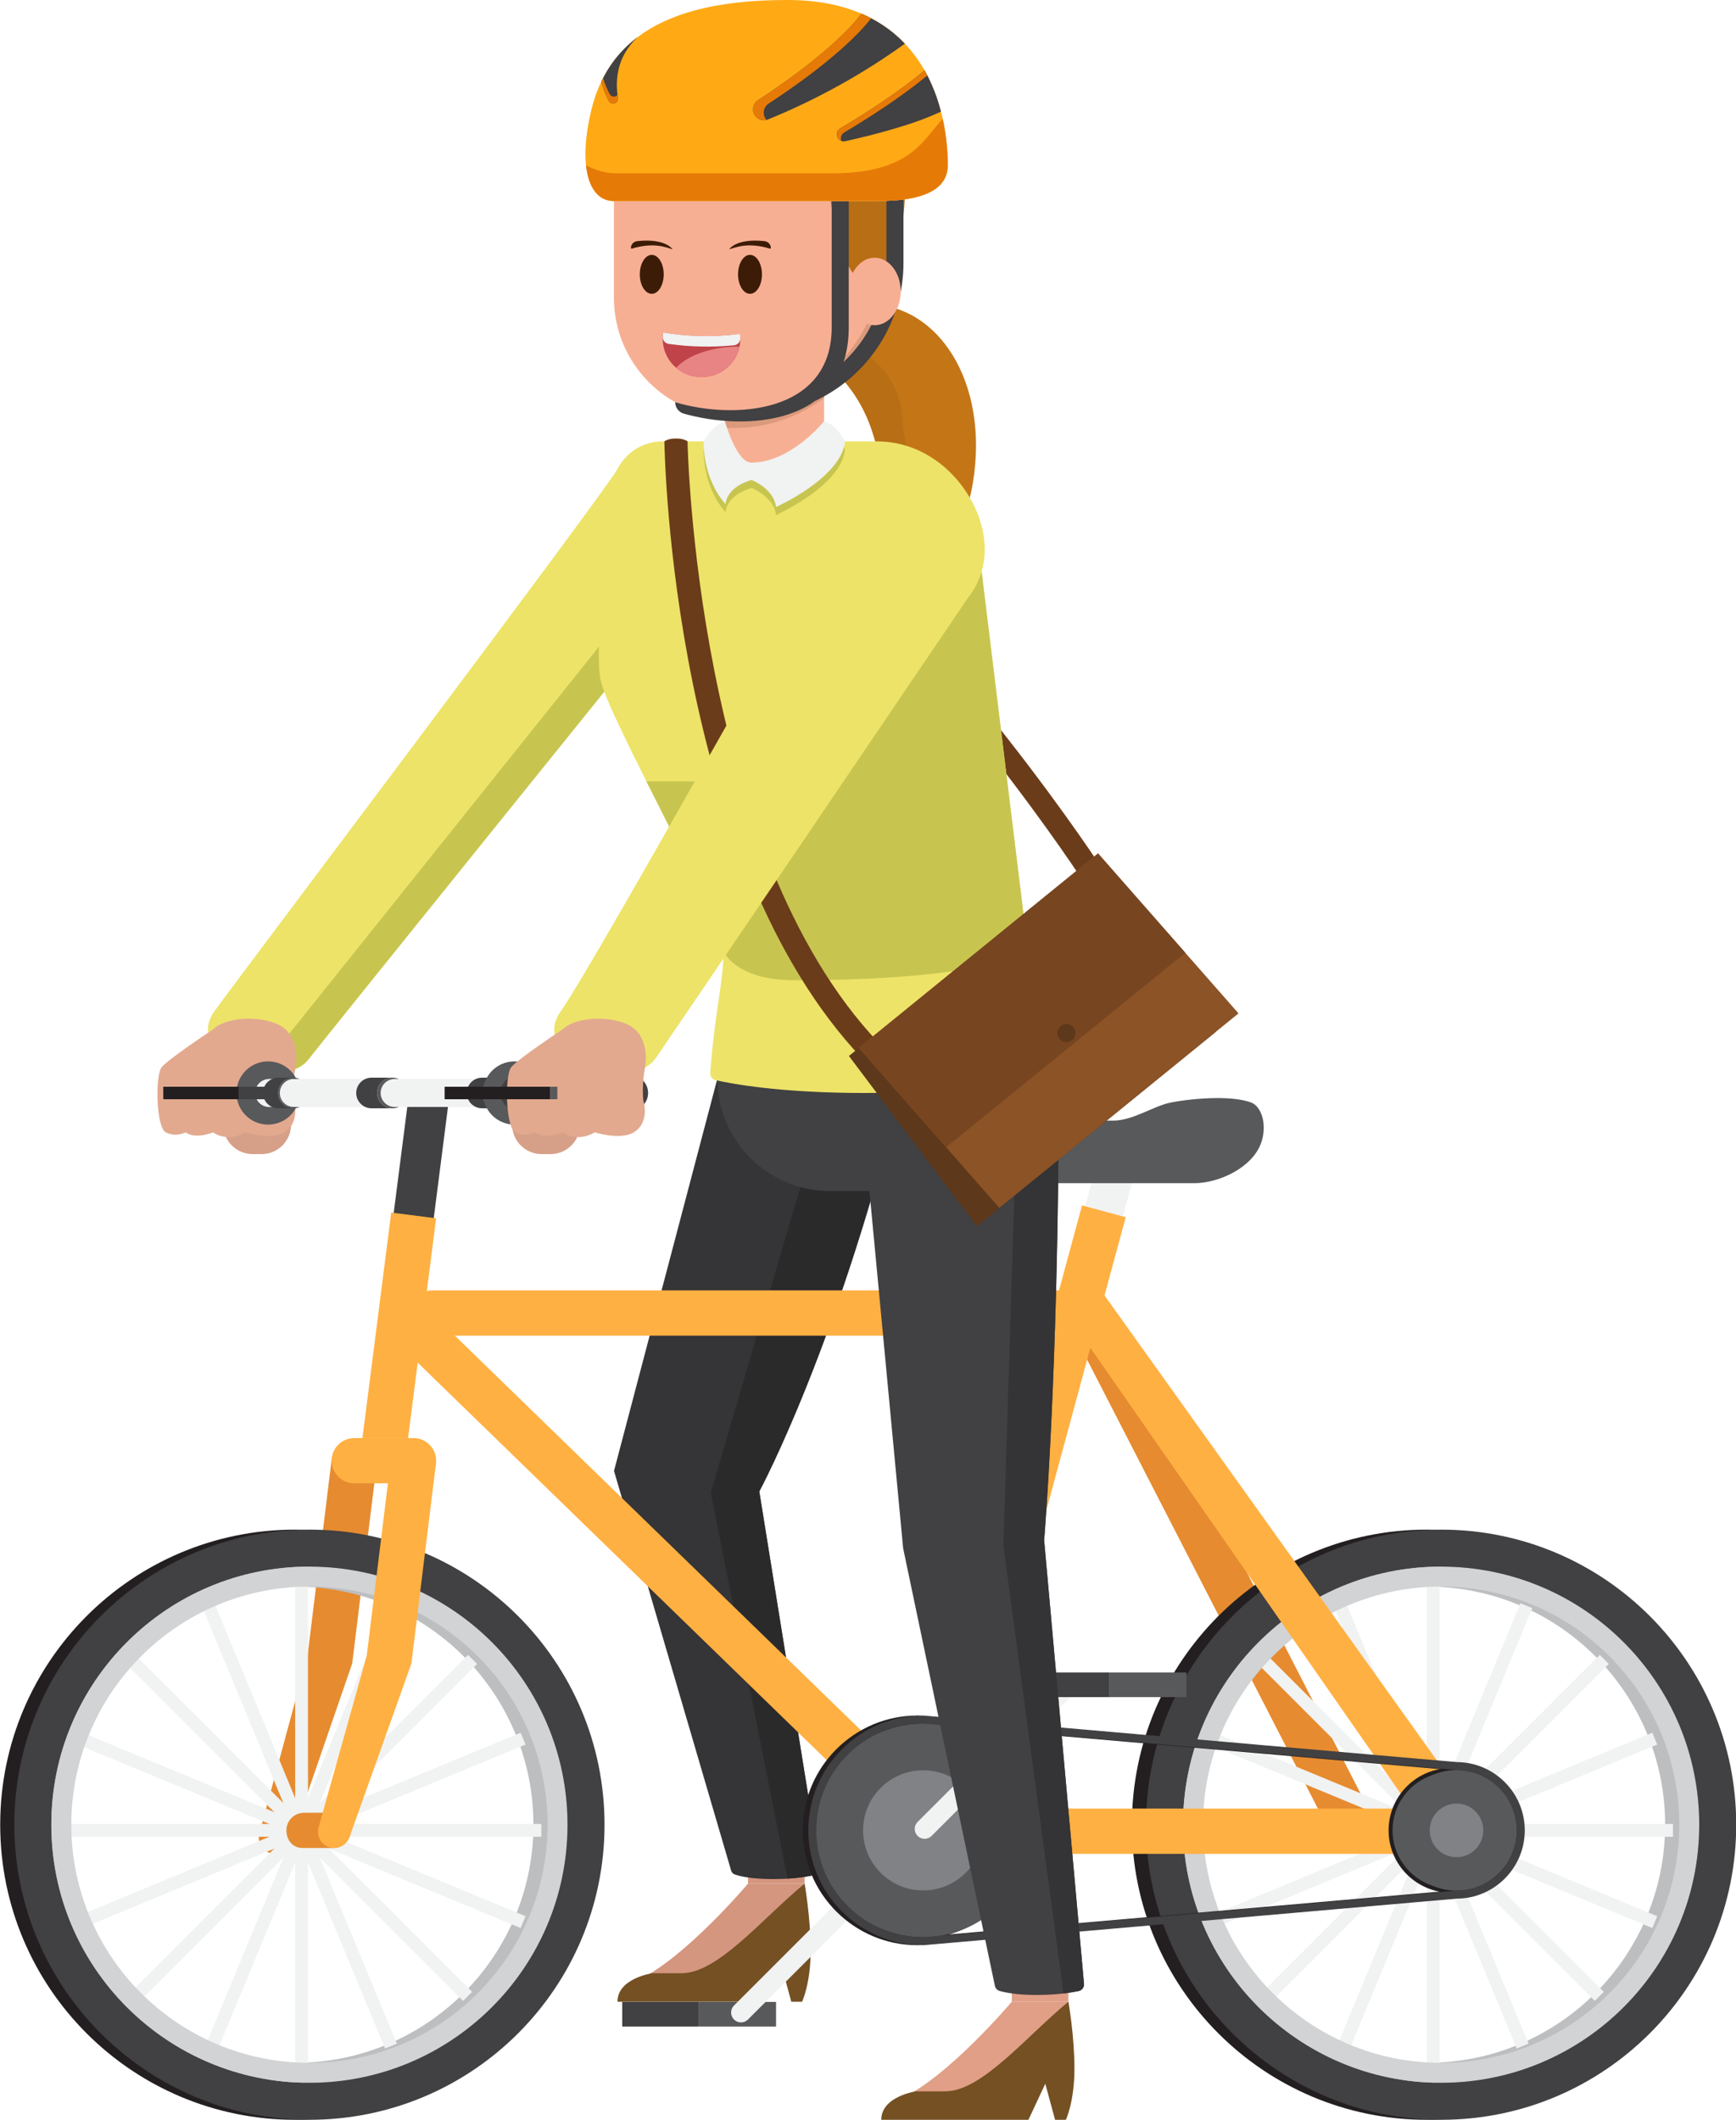 <?xml version="1.0" encoding="UTF-8"?><svg xmlns="http://www.w3.org/2000/svg" xmlns:xlink="http://www.w3.org/1999/xlink" height="512.0" preserveAspectRatio="xMidYMid meet" version="1.0" viewBox="46.3 0.0 419.3 512.0" width="419.3" zoomAndPan="magnify"><g><g><path d="M 237.883 82.734 C 238.227 82.898 238.559 83.074 238.887 83.254 C 270.371 99.617 256.812 139.559 254.918 156.371 C 252.996 173.379 278.113 175.285 278.113 175.285 C 278.113 175.285 265.227 172.539 265.227 158.828 C 265.227 149.699 273.586 138.953 278.402 126.668 C 279.691 123.43 280.723 120.082 281.285 116.637 C 285.309 92.094 272.719 73.523 256.262 73.523 C 245.98 73.523 241.371 77.121 239.367 79.809 L 239.188 80.059 C 238.887 80.496 238.641 80.895 238.477 81.25 C 238.336 81.512 238.227 81.758 238.145 81.965 C 238.078 82.102 238.035 82.227 238.008 82.32 C 237.969 82.434 237.938 82.516 237.926 82.582 C 237.898 82.68 237.883 82.734 237.883 82.734" fill="#c47616"/></g><g><path d="M 237.883 82.734 C 238.227 82.898 238.559 83.074 238.887 83.254 C 270.371 99.617 256.812 139.559 254.918 156.371 C 252.996 173.379 278.113 175.285 278.113 175.285 C 278.113 175.285 265.227 172.539 265.227 158.828 C 265.227 149.699 273.586 138.953 278.402 126.668 C 271.211 122.949 265.309 115.469 264.238 100.809 C 262.922 82.719 240.258 78.766 240.258 78.766 L 239.695 79.398 C 239.586 79.535 239.477 79.672 239.367 79.809 L 239.188 80.059 C 238.887 80.496 238.652 80.895 238.477 81.25 C 238.336 81.512 238.227 81.758 238.145 81.965 C 238.09 82.102 238.051 82.227 238.008 82.32 C 237.969 82.434 237.938 82.516 237.926 82.582 C 237.898 82.68 237.883 82.734 237.883 82.734" fill="#b86e14"/></g><g><path d="M 308.5 213.711 L 313.125 210.754 C 312.781 210.219 278.297 156.688 229.648 113.863 L 226.023 117.984 C 274.07 160.281 308.16 213.18 308.5 213.711" fill="#6b3c19"/></g><g><path d="M 226.969 454.957 C 226.969 454.957 211.59 473.188 200.266 478.297 L 240.621 472.754 L 240.641 454.957 L 226.969 454.957" fill="#d4967f"/></g><g><path d="M 240.031 483.48 L 237.422 483.48 L 235.055 474.77 L 230.984 483.48 L 195.438 483.48 C 195.438 477.816 203.828 476.605 203.828 476.605 C 203.828 476.605 209.336 476.605 210.914 476.605 C 219.738 476.605 230.414 463.379 240.641 454.957 C 240.641 454.957 242.098 463.156 242.098 471.141 C 242.098 479.121 240.031 483.48 240.031 483.48" fill="#745023"/></g><g><path d="M 226.969 454.957 L 240.641 454.957 L 240.641 448.871 L 226.969 448.871 Z M 226.969 454.957" fill="#d4967f"/></g><g><path d="M 219.566 260.539 L 264.52 260.539 C 248.961 324.609 229.691 360.234 229.691 360.234 L 244.336 451.227 C 244.453 451.941 244.004 452.621 243.301 452.797 C 241.609 453.219 238.184 453.859 233.062 453.859 C 227.652 453.859 224.887 453.141 223.738 452.73 C 223.324 452.578 223.016 452.238 222.895 451.816 L 194.602 355.277 L 219.566 260.539" fill="#353436"/></g><g><path d="M 236.527 453.754 L 227.195 406.875 L 239.051 418.398 L 241.5 433.602 C 240.637 436.277 240.172 439.133 240.172 442.094 C 240.172 445.961 240.965 449.648 242.402 452.996 C 241.059 453.281 239.098 453.598 236.527 453.754" fill="#2a2a2b"/></g><g><path d="M 229.691 360.238 L 229.691 360.234 C 229.691 360.234 235.074 350.281 242.445 331.441 C 235.09 350.246 229.715 360.195 229.691 360.238" fill="#ccc"/></g><g><path d="M 236.145 400.332 L 223.434 387.977 L 217.969 360.527 L 229.09 322.602 L 245.801 322.602 C 244.648 325.734 243.527 328.684 242.445 331.441 C 235.074 350.281 229.691 360.234 229.691 360.234 L 229.691 360.238 L 236.145 400.332" fill="#2a2a2b"/></g><g><path d="M 249.68 311.668 L 232.297 311.668 L 239.609 286.723 C 241.871 287.336 244.242 287.664 246.691 287.664 L 256.297 287.664 L 256.535 290.168 C 254.223 297.945 251.914 305.121 249.68 311.668" fill="#2a2a2b"/></g><g><path d="M 215.172 489.488 L 233.742 489.488 L 233.742 483.531 L 215.172 483.531 L 215.172 489.488" fill="#58595b"/></g><g><path d="M 196.59 489.488 L 215.156 489.488 L 215.156 483.531 L 196.59 483.531 L 196.59 489.488" fill="#414042"/></g><g><path d="M 223.586 487.777 C 224.52 488.711 226.031 488.711 226.965 487.777 L 271.578 443.164 C 272.512 442.23 272.512 440.719 271.578 439.785 C 270.645 438.855 269.133 438.855 268.199 439.785 L 223.586 484.398 C 222.652 485.332 222.652 486.844 223.586 487.777" fill="#f1f2f2"/></g><g><path d="M 320.453 283.023 L 317.512 293.812 L 308.41 291.348 L 311.352 280.559 L 320.453 283.023" fill="#f1f2f2"/></g><g><path d="M 306.289 323.379 L 368.5 444.387 C 370 447.309 373.738 448.23 376.426 446.344 C 378.641 444.789 379.367 441.84 378.129 439.438 L 315.922 318.426 C 314.418 315.504 310.68 314.582 307.992 316.469 C 305.781 318.023 305.055 320.973 306.289 323.379" fill="#e68b30"/></g><g><path d="M 120.586 399.887 L 126.461 352.043 L 137.312 353.375 L 131.367 401.797 L 116.422 445.129 C 115.879 446.707 114.391 447.766 112.723 447.766 C 110.141 447.766 108.27 445.316 108.941 442.824 L 120.586 399.887" fill="#e68b30"/></g><g><path d="M 333.445 440.727 C 333.445 408.961 359.195 383.211 390.965 383.211 C 422.727 383.211 448.48 408.961 448.48 440.727 C 448.48 472.492 422.727 498.242 390.965 498.242 C 359.195 498.242 333.445 472.492 333.445 440.727 Z M 328.621 440.727 C 328.621 475.156 356.531 503.066 390.965 503.066 C 425.391 503.066 453.301 475.156 453.301 440.727 C 453.301 406.297 425.391 378.387 390.965 378.387 C 356.531 378.387 328.621 406.297 328.621 440.727" fill="#bcbec0"/></g><g><path d="M 328.621 440.727 C 328.621 406.297 356.531 378.387 390.965 378.387 C 425.391 378.387 453.301 406.297 453.301 440.727 C 453.301 475.156 425.391 503.066 390.965 503.066 C 356.531 503.066 328.621 475.156 328.621 440.727 Z M 319.688 440.727 C 319.688 480.09 351.602 512 390.965 512 C 430.324 512 462.234 480.09 462.234 440.727 C 462.234 401.363 430.324 369.453 390.965 369.453 C 351.602 369.453 319.688 401.363 319.688 440.727" fill="#231f20"/></g><g><path d="M 332.039 440.727 C 332.039 406.297 359.953 378.387 394.383 378.387 C 428.809 378.387 456.719 406.297 456.719 440.727 C 456.719 475.156 428.809 503.066 394.383 503.066 C 359.953 503.066 332.039 475.156 332.039 440.727 Z M 323.105 440.727 C 323.105 480.09 355.02 512 394.383 512 C 433.742 512 465.652 480.09 465.652 440.727 C 465.652 401.363 433.742 369.453 394.383 369.453 C 355.02 369.453 323.105 401.363 323.105 440.727" fill="#414042"/></g><g><path d="M 390.941 499.992 L 394.035 499.992 L 394.035 382.809 L 390.941 382.809 L 390.941 499.992" fill="#f1f2f2"/></g><g><path d="M 368.902 494.992 L 371.762 496.18 L 416.398 388.414 L 413.539 387.23 L 368.902 494.992" fill="#f1f2f2"/></g><g><path d="M 350.453 481.941 L 352.641 484.129 L 434.871 401.898 L 432.684 399.711 L 350.453 481.941" fill="#f1f2f2"/></g><g><path d="M 338.402 462.82 L 339.59 465.68 L 446.57 421.367 L 445.387 418.508 L 338.402 462.82" fill="#f1f2f2"/></g><g><path d="M 334.59 440.547 L 334.59 443.641 L 450.387 443.641 L 450.387 440.547 L 334.59 440.547" fill="#f1f2f2"/></g><g><path d="M 339.59 418.508 L 338.402 421.367 L 445.387 465.68 L 446.57 462.82 L 339.59 418.508" fill="#f1f2f2"/></g><g><path d="M 352.641 400.059 L 350.453 402.246 L 431.488 483.281 L 433.676 481.094 L 352.641 400.059" fill="#f1f2f2"/></g><g><path d="M 371.438 387.23 L 368.578 388.414 L 412.641 494.785 L 415.496 493.602 L 371.438 387.23" fill="#f1f2f2"/></g><g><path d="M 336.863 440.727 C 336.863 408.961 362.613 383.211 394.383 383.211 C 426.145 383.211 451.895 408.961 451.895 440.727 C 451.895 472.492 426.145 498.242 394.383 498.242 C 362.613 498.242 336.863 472.492 336.863 440.727 Z M 332.039 440.727 C 332.039 475.156 359.953 503.066 394.383 503.066 C 428.809 503.066 456.719 475.156 456.719 440.727 C 456.719 406.297 428.809 378.387 394.383 378.387 C 359.953 378.387 332.039 406.297 332.039 440.727" fill="#d1d3d4"/></g><g><path d="M 156.16 322.602 L 299.125 322.602 L 269.328 432.582 L 156.16 322.602 M 387.117 436.836 L 279.504 436.836 L 309.652 325.551 L 387.117 436.836 M 142.949 316.969 C 141.461 320.355 142.234 324.309 144.887 326.887 L 269.27 447.766 L 269.27 447.77 L 396.719 447.77 C 398.969 447.77 401.062 446.621 402.273 444.727 C 403.855 442.25 403.609 439.023 401.668 436.82 L 313.078 312.898 L 318.199 293.996 L 307.645 291.141 L 302.086 311.668 L 151.062 311.668 C 147.547 311.668 144.363 313.746 142.949 316.969" fill="#ffb042"/></g><g><path d="M 60.102 440.727 C 60.102 408.961 85.855 383.211 117.621 383.211 C 149.383 383.211 175.137 408.961 175.137 440.727 C 175.137 472.492 149.383 498.242 117.621 498.242 C 85.855 498.242 60.102 472.492 60.102 440.727 Z M 55.281 440.727 C 55.281 475.156 83.191 503.066 117.621 503.066 C 152.047 503.066 179.957 475.156 179.957 440.727 C 179.957 406.297 152.047 378.387 117.621 378.387 C 83.191 378.387 55.281 406.297 55.281 440.727" fill="#bcbec0"/></g><g><path d="M 55.281 440.727 C 55.281 406.297 83.191 378.387 117.621 378.387 C 152.047 378.387 179.957 406.297 179.957 440.727 C 179.957 475.156 152.047 503.066 117.621 503.066 C 83.191 503.066 55.281 475.156 55.281 440.727 Z M 46.348 440.727 C 46.348 480.09 78.258 512 117.621 512 C 156.98 512 188.895 480.09 188.895 440.727 C 188.895 401.363 156.98 369.453 117.621 369.453 C 78.258 369.453 46.348 401.363 46.348 440.727" fill="#231f20"/></g><g><path d="M 58.699 440.727 C 58.699 406.297 86.609 378.387 121.035 378.387 C 155.465 378.387 183.375 406.297 183.375 440.727 C 183.375 475.156 155.465 503.066 121.035 503.066 C 86.609 503.066 58.699 475.156 58.699 440.727 Z M 49.766 440.727 C 49.766 480.09 81.676 512 121.035 512 C 160.398 512 192.312 480.09 192.312 440.727 C 192.312 401.363 160.398 369.453 121.035 369.453 C 81.676 369.453 49.766 401.363 49.766 440.727" fill="#414042"/></g><g><path d="M 117.598 499.992 L 120.691 499.992 L 120.691 382.809 L 117.598 382.809 L 117.598 499.992" fill="#f1f2f2"/></g><g><path d="M 95.559 494.992 L 98.418 496.18 L 143.055 388.414 L 140.195 387.23 L 95.559 494.992" fill="#f1f2f2"/></g><g><path d="M 77.109 481.941 L 79.297 484.129 L 161.527 401.898 L 159.34 399.711 L 77.109 481.941" fill="#f1f2f2"/></g><g><path d="M 65.059 462.82 L 66.246 465.68 L 173.23 421.367 L 172.043 418.508 L 65.059 462.82" fill="#f1f2f2"/></g><g><path d="M 61.246 440.547 L 61.246 443.641 L 177.043 443.641 L 177.043 440.547 L 61.246 440.547" fill="#f1f2f2"/></g><g><path d="M 66.246 418.508 L 65.059 421.367 L 172.043 465.68 L 173.23 462.82 L 66.246 418.508" fill="#f1f2f2"/></g><g><path d="M 79.297 400.059 L 77.109 402.246 L 158.145 483.281 L 160.336 481.094 L 79.297 400.059" fill="#f1f2f2"/></g><g><path d="M 98.094 387.23 L 95.234 388.414 L 139.297 494.785 L 142.156 493.602 L 98.094 387.23" fill="#f1f2f2"/></g><g><path d="M 63.523 440.727 C 63.523 408.961 89.273 383.211 121.035 383.211 C 152.805 383.211 178.555 408.961 178.555 440.727 C 178.555 472.492 152.805 498.242 121.035 498.242 C 89.273 498.242 63.523 472.492 63.523 440.727 Z M 58.699 440.727 C 58.699 475.156 86.609 503.066 121.035 503.066 C 155.465 503.066 183.375 475.156 183.375 440.727 C 183.375 406.297 155.465 378.387 121.035 378.387 C 86.609 378.387 58.699 406.297 58.699 440.727" fill="#d1d3d4"/></g><g><path d="M 149.441 306.898 L 154.609 266.512 C 154.949 263.879 153.117 261.461 150.488 261.07 C 147.789 260.672 145.285 262.566 144.941 265.273 L 139.605 306.898 L 149.441 306.898" fill="#414042"/></g><g><path d="M 144.863 347.34 L 151.637 294.262 L 140.793 292.871 L 133.84 347.34 L 144.863 347.34" fill="#ffb042"/></g><g><path d="M 131.875 347.34 L 146.172 347.34 C 149.191 347.34 151.637 349.785 151.637 352.805 C 151.637 355.824 149.191 358.27 146.172 358.27 L 131.875 358.27 C 128.855 358.27 126.406 355.824 126.406 352.805 C 126.406 349.785 128.855 347.34 131.875 347.34" fill="#ffb042"/></g><g><path d="M 119.723 437.844 L 126.801 437.844 C 129.148 437.844 131 439.746 131 442.094 C 131 444.441 129.148 446.344 126.801 446.344 L 119.344 446.344 C 116.996 446.344 115.473 444.441 115.473 442.094 C 115.473 439.746 117.375 437.844 119.723 437.844" fill="#e68b30"/></g><g><path d="M 134.883 399.887 L 140.758 352.043 L 151.609 353.375 L 145.664 401.797 L 130.719 443.707 C 130.176 445.285 128.688 446.344 127.016 446.344 C 124.438 446.344 122.562 443.895 123.238 441.402 L 134.883 399.887" fill="#ffb042"/></g><g><path d="M 334.711 285.777 L 294.188 285.777 C 293.422 285.777 292.668 285.957 291.984 286.301 L 287.672 288.473 C 286.988 288.812 286.234 288.992 285.469 288.992 C 282.227 288.992 279.895 285.91 280.746 282.781 C 281.93 278.422 284.02 273.203 287.355 272.273 C 293.266 270.625 310.312 270.664 315.137 270.664 C 319.957 270.664 324.773 267.199 328.953 266.324 C 333.133 265.449 343.504 264.355 348.566 266.324 C 350.969 267.258 352.457 271.676 350.898 276.062 C 348.824 281.906 340.914 285.777 334.711 285.777" fill="#58595b"/></g><g><path d="M 242.098 442.094 C 242.098 456.344 253.652 467.898 267.902 467.898 C 282.152 467.898 293.707 456.344 293.707 442.094 C 293.707 427.844 282.152 416.289 267.902 416.289 C 253.652 416.289 242.098 427.844 242.098 442.094" fill="#58595b"/></g><g><path d="M 267.902 416.773 C 253.941 416.773 242.582 428.133 242.582 442.094 C 242.582 456.059 253.941 467.414 267.902 467.414 C 281.863 467.414 293.227 456.059 293.227 442.094 C 293.227 428.133 281.863 416.773 267.902 416.773 Z M 267.902 468.379 C 253.41 468.379 241.617 456.59 241.617 442.094 C 241.617 427.602 253.41 415.809 267.902 415.809 C 282.398 415.809 294.188 427.602 294.188 442.094 C 294.188 456.59 282.398 468.379 267.902 468.379" fill="#231f20"/></g><g><path d="M 382.172 442.094 C 382.172 450.133 388.688 456.652 396.73 456.652 C 404.77 456.652 411.285 450.133 411.285 442.094 C 411.285 434.055 404.77 427.535 396.73 427.535 C 388.688 427.535 382.172 434.055 382.172 442.094" fill="#58595b"/></g><g><path d="M 396.73 428.02 C 388.969 428.02 382.652 434.332 382.652 442.094 C 382.652 449.855 388.969 456.168 396.73 456.168 C 404.488 456.168 410.805 449.855 410.805 442.094 C 410.805 434.332 404.488 428.02 396.73 428.02 Z M 396.73 457.133 C 388.438 457.133 381.688 450.387 381.688 442.094 C 381.688 433.801 388.438 427.055 396.73 427.055 C 405.02 427.055 411.77 433.801 411.77 442.094 C 411.77 450.387 405.02 457.133 396.73 457.133" fill="#231f20"/></g><g><path d="M 267.988 414.359 L 267.902 414.359 C 252.609 414.359 240.172 426.801 240.172 442.094 C 240.172 457.387 252.609 469.828 267.902 469.828 L 267.988 469.828 L 268.07 469.82 L 396.816 458.582 C 405.867 458.531 413.215 451.156 413.215 442.094 C 413.215 433.031 405.867 425.652 396.816 425.605 L 268.07 414.367 L 267.988 414.359 M 267.902 416.289 L 396.727 427.535 C 404.77 427.535 411.285 434.055 411.285 442.094 C 411.285 450.133 404.77 456.652 396.727 456.652 L 267.902 467.898 C 253.652 467.898 242.098 456.344 242.098 442.094 C 242.098 427.844 253.652 416.289 267.902 416.289" fill="#231f20"/></g><g><path d="M 243.465 442.094 C 243.465 456.344 255.02 467.898 269.27 467.898 C 283.52 467.898 295.074 456.344 295.074 442.094 C 295.074 427.844 283.52 416.289 269.27 416.289 C 255.02 416.289 243.465 427.844 243.465 442.094" fill="#58595b"/></g><g><path d="M 254.762 442.094 C 254.762 450.105 261.258 456.605 269.27 456.605 C 277.281 456.605 283.781 450.105 283.781 442.094 C 283.781 434.082 277.281 427.586 269.27 427.586 C 261.258 427.586 254.762 434.082 254.762 442.094" fill="#808285"/></g><g><path d="M 383.539 442.094 C 383.539 450.133 390.055 456.652 398.098 456.652 C 406.137 456.652 412.652 450.133 412.652 442.094 C 412.652 434.055 406.137 427.535 398.098 427.535 C 390.055 427.535 383.539 434.055 383.539 442.094" fill="#58595b"/></g><g><path d="M 391.625 442.094 C 391.625 445.668 394.52 448.566 398.098 448.566 C 401.672 448.566 404.566 445.668 404.566 442.094 C 404.566 438.52 401.672 435.621 398.098 435.621 C 394.52 435.621 391.625 438.52 391.625 442.094" fill="#808285"/></g><g><path d="M 269.355 414.359 L 269.27 414.359 C 253.977 414.359 241.535 426.801 241.535 442.094 C 241.535 457.387 253.977 469.828 269.27 469.828 L 269.355 469.828 L 269.438 469.82 L 398.184 458.582 C 407.234 458.531 414.582 451.156 414.582 442.094 C 414.582 433.031 407.234 425.652 398.184 425.605 L 269.438 414.367 L 269.355 414.359 M 269.27 416.289 L 398.098 427.535 C 406.137 427.535 412.652 434.055 412.652 442.094 C 412.652 450.133 406.137 456.652 398.098 456.652 L 269.27 467.898 C 255.02 467.898 243.465 456.344 243.465 442.094 C 243.465 427.844 255.02 416.289 269.27 416.289" fill="#414042"/></g><g><path d="M 267.934 443.434 C 268.863 444.367 270.375 444.367 271.309 443.434 L 306.605 408.141 C 307.535 407.207 307.535 405.695 306.605 404.762 C 305.672 403.828 304.156 403.828 303.227 404.762 L 267.934 440.055 C 266.996 440.988 266.996 442.5 267.934 443.434" fill="#f1f2f2"/></g><g><path d="M 314.301 409.906 L 332.871 409.906 L 332.871 403.949 L 314.301 403.949 L 314.301 409.906" fill="#58595b"/></g><g><path d="M 295.719 409.906 L 314.285 409.906 L 314.285 403.949 L 295.719 403.949 Z M 295.719 409.906" fill="#414042"/></g><g><path d="M 91.504 259.711 L 111.086 259.711 C 113.453 259.711 115.367 261.629 115.367 263.992 C 115.367 266.355 113.453 268.273 111.086 268.273 L 91.504 268.273 C 89.137 268.273 87.223 266.355 87.223 263.992 C 87.223 261.629 89.137 259.711 91.504 259.711" fill="#414042"/></g><g><path d="M 211.848 142.746 C 211.848 142.746 122.434 253.633 121 255.629 C 114.73 264.371 89.953 255.445 98.16 244.141 C 105.551 233.957 192.004 119.441 195.59 113.059 C 202.891 100.07 224.402 123.324 211.848 142.746" fill="#ede368"/></g><g><path d="M 108.863 258.82 C 113.695 259.699 118.652 258.906 121 255.625 C 122.426 253.633 211.848 142.746 211.848 142.746 C 215.512 137.062 216.281 131.066 215.336 125.738 L 108.863 258.82" fill="#c7c550"/></g><g><path d="M 107.336 278.758 L 109.469 278.758 C 113.406 278.758 116.602 275.566 116.602 271.629 L 100.203 271.629 C 100.203 275.566 103.395 278.758 107.336 278.758" fill="#d6a088"/></g><g><path d="M 97.789 248.609 C 97.789 248.609 86.953 255.781 85.352 257.766 C 83.746 259.754 83.973 272.262 86.352 273.504 C 88.73 274.75 91.133 273.504 91.133 273.504 C 91.133 273.504 93.062 275.281 97.789 273.504 C 97.789 273.504 101.09 276.082 105.535 273.504 C 105.535 273.504 111.668 275.461 114.961 273.504 C 118.25 271.551 117.715 267.367 117.359 266.215 C 117.004 265.059 117.094 260.797 117.629 258.125 C 118.16 255.453 118.34 249.145 112.648 247.098 C 106.957 245.055 100.188 246.207 97.789 248.609" fill="#e2a98f"/></g><g><path d="M 246.691 287.664 L 274.906 287.664 C 289.828 287.664 302.035 275.457 302.035 260.539 L 219.566 260.539 C 219.566 275.457 231.773 287.664 246.691 287.664" fill="#414042"/></g><g><path d="M 290.68 483.48 C 290.68 483.48 275.305 501.707 263.98 506.82 L 304.336 501.273 L 304.355 483.48 L 290.68 483.48" fill="#e09f86"/></g><g><path d="M 303.746 512 L 301.137 512 L 298.77 503.293 L 294.699 512 L 259.152 512 C 259.152 506.336 267.543 505.125 267.543 505.125 C 267.543 505.125 273.051 505.125 274.629 505.125 C 283.453 505.125 294.129 491.902 304.355 483.48 C 304.355 483.48 305.812 491.68 305.812 499.66 C 305.812 507.645 303.746 512 303.746 512" fill="#745023"/></g><g><path d="M 290.68 483.477 L 304.355 483.477 L 304.355 477.391 L 290.68 477.391 Z M 290.68 483.477" fill="#e09f86"/></g><g><path d="M 302.035 260.539 C 302.035 330.867 298.492 372.008 298.492 372.008 L 308.121 479.148 C 308.195 479.98 307.645 480.727 306.832 480.898 C 305 481.281 301.477 481.852 296.742 481.852 C 291.965 481.852 289.113 481.27 287.762 480.887 C 287.168 480.723 286.727 480.246 286.598 479.645 L 264.438 373.953 L 253.738 260.539 L 302.035 260.539" fill="#414042"/></g><g><path d="M 304.355 481.332 C 305.367 481.184 306.199 481.031 306.832 480.898 C 306.906 480.883 306.98 480.863 307.051 480.836 C 306.98 480.863 306.906 480.887 306.828 480.902 C 306.195 481.031 305.367 481.184 304.355 481.332 M 307.598 473.34 L 306.988 466.539 L 307.598 473.34 M 306.805 464.504 L 305.301 447.77 L 306.805 464.504 M 304.32 436.836 L 304.316 436.836 L 302.742 419.332 L 302.746 419.332 L 304.32 436.836 M 302.562 417.262 L 302.559 417.258 L 302.141 412.602 L 302.145 412.598 L 302.562 417.262 M 301.367 403.949 L 301.363 403.949 L 298.492 372.008 C 298.492 372.008 298.703 369.539 299.023 364.773 L 299.031 364.75 C 298.711 369.523 298.496 372.004 298.496 372.004 L 301.367 403.949 M 301.383 311.668 L 301.379 311.668 C 301.59 303.742 301.762 295.098 301.879 285.777 L 301.883 285.777 C 301.766 295.102 301.594 303.738 301.383 311.668 M 302.008 270.84 C 302.023 267.477 302.035 264.047 302.035 260.539 L 292.172 260.539 L 302.039 260.539 C 302.039 264.047 302.027 267.477 302.012 270.84 C 302.012 270.84 302.012 270.84 302.008 270.84" fill="#ccc"/></g><g><path d="M 305.301 447.77 L 304.316 436.836 L 304.32 436.836 L 305.301 447.77 M 299.023 364.773 C 299.652 355.438 300.699 337.301 301.379 311.668 L 301.383 311.668 C 300.703 337.273 299.66 355.41 299.031 364.75 L 299.023 364.773" fill="#cc8d35"/></g><g><path d="M 301.883 285.777 L 301.879 285.777 C 301.938 280.98 301.984 275.992 302.008 270.84 C 302.012 270.84 302.012 270.84 302.012 270.84 C 301.988 275.992 301.941 280.977 301.883 285.777" fill="#464749"/></g><g><path d="M 306.812 464.621 L 306.805 464.504 L 306.816 464.621 L 306.812 464.621 M 302.746 419.332 L 302.742 419.332 L 302.734 419.211 L 302.738 419.211 L 302.746 419.332" fill="#1c191a"/></g><g><path d="M 306.988 466.539 L 306.812 464.621 L 306.816 464.621 L 306.988 466.539 M 302.738 419.211 L 302.734 419.211 L 302.559 417.258 L 302.562 417.262 L 302.738 419.211" fill="#343335"/></g><g><path d="M 302.141 412.602 L 301.898 409.906 L 301.902 409.906 L 302.145 412.598 L 302.141 412.602" fill="#c1c2c2"/></g><g><path d="M 301.902 409.906 L 301.898 409.906 L 301.363 403.949 L 301.367 403.949 L 301.902 409.906" fill="#343335"/></g><g><path d="M 303.164 481.492 L 303.164 481.484 C 303.586 481.438 303.98 481.383 304.355 481.332 C 303.984 481.387 303.586 481.441 303.164 481.492" fill="#b37f6b"/></g><g><path d="M 303.164 481.484 L 288.656 373.336 L 292.172 260.539 L 302.035 260.539 C 302.035 264.047 302.023 267.477 302.008 270.84 C 301.984 275.992 301.938 280.98 301.879 285.777 C 301.762 295.098 301.59 303.742 301.379 311.668 C 300.699 337.301 299.652 355.438 299.023 364.773 C 298.703 369.539 298.492 372.008 298.492 372.008 L 301.363 403.949 L 301.898 409.906 L 302.141 412.602 L 302.559 417.258 L 302.734 419.211 L 302.742 419.332 L 304.316 436.836 L 305.301 447.77 L 306.805 464.504 L 306.812 464.621 L 306.988 466.539 L 307.598 473.34 L 308.117 479.145 C 308.18 479.902 307.734 480.582 307.051 480.836 C 306.98 480.863 306.906 480.883 306.832 480.898 C 306.199 481.031 305.367 481.184 304.355 481.332 C 303.98 481.383 303.586 481.438 303.164 481.484" fill="#343335"/></g><g><path d="M 103.41 263.992 C 103.41 268.207 106.828 271.629 111.047 271.629 C 115.266 271.629 118.684 268.207 118.684 263.992 C 118.684 259.773 115.266 256.355 111.047 256.355 C 106.828 256.355 103.41 259.773 103.41 263.992" fill="#58595b"/></g><g><path d="M 111.312 260.609 L 135.699 260.609 C 137.566 260.609 139.078 262.125 139.078 263.992 C 139.078 265.859 137.566 267.371 135.699 267.371 L 111.312 267.371 C 109.445 267.371 107.93 265.859 107.93 263.992 C 107.93 262.125 109.445 260.609 111.312 260.609" fill="#f1f2f2"/></g><g><path d="M 113.523 260.293 L 117.203 260.293 C 115.16 260.293 113.508 261.949 113.508 263.992 C 113.508 266.035 115.16 267.688 117.203 267.688 L 113.523 267.688 C 111.48 267.688 109.824 266.035 109.824 263.992 C 109.824 261.949 111.48 260.293 113.523 260.293" fill="#414042"/></g><g><path d="M 117.203 260.293 C 117.461 260.293 117.711 260.32 117.949 260.367 C 118.207 260.422 118.449 260.508 118.684 260.609 L 117.266 260.609 C 115.395 260.609 113.883 262.125 113.883 263.992 C 113.883 265.859 115.395 267.371 117.266 267.371 L 118.684 267.371 C 118.449 267.477 118.207 267.562 117.949 267.613 C 117.711 267.664 117.461 267.688 117.203 267.688 C 115.16 267.688 113.508 266.035 113.508 263.992 C 113.508 261.949 115.16 260.293 117.203 260.293" fill="#58595b"/></g><g><path d="M 85.738 265.5 L 103.965 265.5 L 103.965 262.484 L 85.738 262.484 L 85.738 265.5" fill="#231f20"/></g><g><path d="M 103.965 265.5 L 112.617 265.5 L 112.617 262.484 L 103.965 262.484 L 103.965 265.5" fill="#414042"/></g><g><path d="M 136.039 260.293 L 141.086 260.293 C 139.043 260.293 137.387 261.949 137.387 263.992 C 137.387 266.035 139.043 267.688 141.086 267.688 L 136.039 267.688 C 133.996 267.688 132.34 266.035 132.34 263.992 C 132.34 261.949 133.996 260.293 136.039 260.293" fill="#414042"/></g><g><path d="M 137.387 263.992 C 137.387 261.949 139.043 260.293 141.086 260.293 C 141.34 260.293 141.59 260.32 141.832 260.367 C 143.516 260.715 144.785 262.203 144.785 263.992 C 144.785 265.777 143.516 267.27 141.832 267.613 C 141.59 267.664 141.34 267.688 141.086 267.688 C 139.043 267.688 137.387 266.035 137.387 263.992" fill="#58595b"/></g><g><path d="M 141.617 260.609 L 170.465 260.609 C 172.332 260.609 173.844 262.125 173.844 263.992 C 173.844 265.859 172.332 267.371 170.465 267.371 L 141.617 267.371 C 139.75 267.371 138.234 265.859 138.234 263.992 C 138.234 262.125 139.75 260.609 141.617 260.609" fill="#f1f2f2"/></g><g><path d="M 162.734 260.293 L 166.414 260.293 C 164.375 260.293 162.719 261.949 162.719 263.992 C 162.719 266.035 164.375 267.688 166.414 267.688 L 162.734 267.688 C 160.691 267.688 159.035 266.035 159.035 263.992 C 159.035 261.949 160.691 260.293 162.734 260.293" fill="#414042"/></g><g><path d="M 166.414 260.293 C 166.672 260.293 166.922 260.32 167.16 260.367 C 167.418 260.422 167.66 260.508 167.895 260.609 L 166.477 260.609 C 164.609 260.609 163.094 262.125 163.094 263.992 C 163.094 265.859 164.609 267.371 166.477 267.371 L 167.895 267.371 C 167.66 267.477 167.418 267.562 167.16 267.613 C 166.922 267.664 166.672 267.688 166.414 267.688 C 164.375 267.688 162.719 266.035 162.719 263.992 C 162.719 261.949 164.375 260.293 166.414 260.293" fill="#58595b"/></g><g><path d="M 162.941 263.992 C 162.941 268.207 166.359 271.629 170.578 271.629 C 174.793 271.629 178.215 268.207 178.215 263.992 C 178.215 259.773 174.793 256.355 170.578 256.355 C 166.359 256.355 162.941 259.773 162.941 263.992" fill="#58595b"/></g><g><path d="M 171.453 259.711 L 198.555 259.711 C 200.922 259.711 202.836 261.629 202.836 263.992 C 202.836 266.355 200.922 268.273 198.555 268.273 L 171.453 268.273 C 169.086 268.273 167.172 266.355 167.172 263.992 C 167.172 261.629 169.086 259.711 171.453 259.711" fill="#414042"/></g><g><path d="M 250.965 106.602 L 206.32 106.602 C 200.426 106.602 195.383 110.824 194.348 116.625 C 194.348 116.625 189.598 154.926 191.312 164.02 C 193.031 173.113 221.055 222.191 221.055 229.738 C 221.055 237.047 218.949 244.328 217.848 259.105 C 217.785 259.945 218.332 260.703 219.152 260.891 C 222.996 261.77 234.738 263.992 255.141 263.992 C 276.688 263.992 296.09 261.512 301.508 260.758 C 302.391 260.633 303.012 259.859 302.965 258.973 C 302.062 241.711 294.602 229.738 294.602 229.738 L 282.336 129.43 C 281.547 116.602 270.914 106.602 258.062 106.602 L 250.965 106.602" fill="#ede368"/></g><g><path d="M 202.434 188.727 C 210.902 205.594 221.059 225.195 221.059 229.738 C 221.059 229.738 223.914 236.766 238.09 236.766 C 285.211 236.766 294.602 229.738 294.602 229.738 L 283.398 138.066 L 283.387 138.051 L 260.367 172.762 C 253.438 182.754 242.043 188.727 229.883 188.727 L 202.434 188.727" fill="#c7c550"/></g><g><path d="M 254.695 255.816 L 258.668 252.027 C 214.312 205.504 212.379 107.586 212.363 106.602 C 212.363 106.602 211.574 105.914 209.574 105.914 C 207.57 105.914 206.773 106.602 206.773 106.602 C 206.836 110.707 208.844 207.723 254.695 255.816" fill="#6b3c19"/></g><g><path d="M 280.078 144.418 C 280.078 144.418 206.082 253.633 204.648 255.629 C 198.379 264.371 173.602 255.445 181.809 244.141 C 189.199 233.957 253.242 118.977 257.121 112.766 C 266.633 97.535 294.516 126.105 280.078 144.418" fill="#ede368"/></g><g><path d="M 177.129 278.758 L 179.262 278.758 C 183.199 278.758 186.395 275.566 186.395 271.629 L 169.996 271.629 C 169.996 275.566 173.188 278.758 177.129 278.758" fill="#d6a088"/></g><g><path d="M 182.211 248.609 C 182.211 248.609 171.375 255.781 169.773 257.766 C 168.168 259.754 168.395 272.262 170.773 273.504 C 173.152 274.75 175.551 273.504 175.551 273.504 C 175.551 273.504 177.484 275.281 182.211 273.504 C 182.211 273.504 185.512 276.082 189.957 273.504 C 189.957 273.504 196.09 275.461 199.379 273.504 C 202.672 271.551 202.137 267.367 201.781 266.215 C 201.426 265.059 201.516 260.797 202.047 258.125 C 202.582 255.453 202.758 249.145 197.066 247.098 C 191.379 245.055 184.609 246.207 182.211 248.609" fill="#e2a98f"/></g><g><path d="M 153.691 265.5 L 179.219 265.5 L 179.219 262.484 L 153.691 262.484 L 153.691 265.5" fill="#231f20"/></g><g><path d="M 179.219 265.5 L 180.918 265.5 L 180.918 262.484 L 179.219 262.484 L 179.219 265.5" fill="#58595b"/></g><g><path d="M 233.363 116.82 C 226.75 116.82 221.387 111.457 221.387 104.844 L 221.387 79.035 L 245.344 79.035 L 245.344 104.844 C 245.344 111.457 239.98 116.82 233.363 116.82" fill="#f7af93"/></g><g><path d="M 221.387 79.031 L 221.387 103.301 C 222.094 103.371 222.797 103.391 223.52 103.391 C 231.695 103.391 239.254 100.695 245.348 96.137 L 245.348 79.031 L 221.387 79.031" fill="#db9a7b"/></g><g><path d="M 223.531 100.828 C 207.539 100.828 194.578 87.867 194.578 71.879 L 194.578 40.809 C 194.578 22.754 209.215 8.117 227.27 8.117 C 245.324 8.117 259.961 22.754 259.961 40.809 L 259.961 64.395 C 259.961 84.516 243.648 100.828 223.531 100.828" fill="#f7af93"/></g><g><path d="M 246.465 42.809 C 246.465 42.809 247.434 70.398 259.465 70.398 C 259.465 70.398 267.816 54.473 263.852 33.328 C 263.852 33.328 257.508 7.012 227.453 7.012 C 198.824 7.012 192.867 23.582 192.867 45.105 C 192.867 45.105 215.742 51.27 246.465 42.809" fill="#b86e14"/></g><g><path d="M 247.27 28.664 C 224.34 36.617 204.367 34.434 193.836 32.188 C 196.422 17.301 204.902 7.012 227.453 7.012 C 257.508 7.012 263.852 33.328 263.852 33.328 C 264.656 37.637 264.938 41.707 264.898 45.492 C 252.867 42.82 247.27 28.664 247.27 28.664" fill="#c47616"/></g><g><path d="M 230.34 66.266 C 230.34 68.863 229.047 70.969 227.449 70.969 C 225.855 70.969 224.562 68.863 224.562 66.266 C 224.562 63.668 225.855 61.562 227.449 61.562 C 229.047 61.562 230.34 63.668 230.34 66.266" fill="#3c1c07"/></g><g><path d="M 222.422 60.215 C 223.828 59.832 226.863 58.395 232.285 60.062 C 232.699 60.191 232.551 58.406 230.859 58.23 C 224.039 57.527 222.422 60.215 222.422 60.215" fill="#3c1c07"/></g><g><path d="M 200.832 66.266 C 200.832 68.863 202.129 70.969 203.723 70.969 C 205.316 70.969 206.609 68.863 206.609 66.266 C 206.609 63.668 205.316 61.562 203.723 61.562 C 202.129 61.562 200.832 63.668 200.832 66.266" fill="#3c1c07"/></g><g><path d="M 208.75 60.215 C 207.344 59.832 204.312 58.395 198.887 60.062 C 198.473 60.191 198.621 58.406 200.312 58.23 C 207.133 57.527 208.75 60.215 208.75 60.215" fill="#3c1c07"/></g><g><path d="M 222.359 88.402 C 220.672 90.059 218.316 91.102 215.586 91.059 C 212.957 91.016 210.707 89.969 209.09 88.359 C 207.016 86.305 205.98 83.324 206.512 80.32 C 212.633 81.359 218.867 81.461 225.02 80.633 C 225.434 83.562 224.379 86.422 222.359 88.402" fill="#bf4348"/></g><g><path d="M 224.914 83.738 C 224.547 85.516 223.645 87.137 222.359 88.402 C 220.672 90.059 218.316 91.102 215.586 91.059 C 213.227 91.02 211.172 90.172 209.605 88.836 C 212.383 85.82 218.078 83.75 224.656 83.734 L 224.914 83.738" fill="#e88484"/></g><g><path d="M 225.105 81.734 C 225.102 81.371 225.07 81.004 225.02 80.633 C 218.863 81.461 212.633 81.355 206.512 80.32 C 206.449 80.664 206.41 81.012 206.391 81.359 C 206.34 82.203 206.973 82.949 207.812 83.066 C 213.051 83.809 218.352 83.914 223.613 83.391 C 224.461 83.305 225.121 82.586 225.105 81.734" fill="#f1f2f2"/></g><g><path d="M 221.441 100.75 C 222.129 100.805 222.816 100.82 223.52 100.82 C 238.641 100.82 251.605 91.617 257.121 78.523 L 255.656 78.18 C 255.656 78.18 247.32 97.965 221.441 100.75" fill="#db9a7b"/></g><g><path d="M 243.191 96.824 C 256.07 90.801 264.516 77.812 264.516 63.594 L 264.516 46.551 L 260.398 46.551 L 260.398 63.594 C 260.398 76.219 253.008 87.836 241.57 93.184 L 243.191 96.824" fill="#414042"/></g><g><path d="M 263.852 70.398 C 263.852 74.898 261.031 78.551 257.551 78.551 C 254.074 78.551 251.254 74.898 251.254 70.398 C 251.254 65.895 254.074 62.242 257.551 62.242 C 261.031 62.242 263.852 65.895 263.852 70.398" fill="#f7af93"/></g><g><path d="M 209.379 97.141 C 209.379 98.422 210.223 99.551 211.453 99.902 C 226.398 104.152 251.301 102.836 251.301 79.031 L 251.301 47.184 L 247.184 47.184 L 247.184 79.031 C 247.184 100.117 223.199 101.34 209.379 97.141" fill="#414042"/></g><g><path d="M 236.496 0 C 211.082 0 193.742 7.086 189.078 26.766 C 185.902 40.18 188.453 48.555 194.578 48.555 C 202.688 48.555 252.238 48.555 257.551 48.555 C 262.863 48.555 275.219 48.383 275.219 39.906 C 275.219 27.051 270.145 0 236.496 0" fill="#f1f2f2"/></g><g><path d="M 194.582 48.562 L 257.555 48.562 C 262.867 48.562 275.219 48.383 275.219 39.898 C 275.219 27.055 270.141 0 236.5 0 C 228.098 0 220.578 0.77 214.113 2.523 L 214.086 2.523 C 208.762 3.969 204.16 6.066 200.348 8.938 C 196.586 11.762 193.621 15.332 191.52 19.766 C 190.492 21.891 189.68 24.227 189.078 26.766 C 185.906 40.176 188.461 48.562 194.582 48.562" fill="#ffaa15"/></g><g><path d="M 250.473 34.109 C 257.68 32.504 267.188 30.02 273.57 26.957 C 273.023 24.801 272.297 22.605 271.336 20.449 C 270.828 19.285 270.266 18.133 269.605 16.992 C 263.539 22.125 255.398 27.34 249.234 31.02 C 247.602 32.008 248.617 34.52 250.473 34.109" fill="#414042"/></g><g><path d="M 249.234 31.02 C 255.398 27.34 263.539 22.125 269.605 16.992 C 269.84 17.398 270.051 17.809 270.266 18.223 C 264.23 23.27 256.27 28.375 250.211 31.992 C 249.406 32.477 249.25 33.328 249.512 34.023 C 248.336 33.574 247.922 31.816 249.234 31.02" fill="#e67a07"/></g><g><path d="M 187.844 39.898 C 188.418 45.418 190.836 48.562 194.582 48.562 L 257.555 48.562 C 262.867 48.562 275.219 48.383 275.219 39.898 C 275.219 36.812 274.93 32.898 273.996 28.727 C 269.262 33.602 266.461 41.863 247.219 41.863 L 195.254 41.863 C 192.508 41.863 189.996 41.078 187.844 39.898" fill="#e67a07"/></g><g><path d="M 231.805 28.852 C 247.137 22.621 258.816 14.934 264.855 10.555 C 264.145 9.801 263.375 9.059 262.551 8.359 C 260.242 6.383 257.539 4.664 254.371 3.309 C 247.809 11.953 233.262 21.688 229.375 24.199 C 228.758 24.609 228.348 25.242 228.223 25.969 C 227.879 28 229.898 29.633 231.805 28.852" fill="#414042"/></g><g><path d="M 228.223 25.969 C 228.348 25.242 228.758 24.609 229.375 24.199 C 233.262 21.688 247.809 11.953 254.371 3.309 C 255.18 3.652 255.953 4.023 256.703 4.418 C 250.039 12.988 235.789 22.527 231.949 25.012 C 231.332 25.422 230.922 26.055 230.797 26.781 C 230.652 27.625 230.934 28.387 231.426 28.949 C 229.641 29.391 227.902 27.867 228.223 25.969" fill="#e67a07"/></g><g><path d="M 191.52 19.766 C 192.043 21.688 192.699 23.211 193.375 24.434 C 194.02 25.586 195.746 24.953 195.543 23.648 C 194.473 16.828 196.914 12.133 200.348 8.938 C 196.586 11.762 193.621 15.332 191.52 19.766" fill="#414042"/></g><g><path d="M 191.969 18.891 C 192.445 20.426 193 21.703 193.574 22.742 C 194.02 23.535 194.965 23.473 195.449 22.938 C 195.48 23.176 195.504 23.406 195.543 23.648 C 195.746 24.953 194.02 25.586 193.375 24.434 C 192.699 23.211 192.043 21.688 191.52 19.766 C 191.66 19.465 191.816 19.18 191.969 18.891" fill="#e67a07"/></g><g><path d="M 221.387 103.684 C 221.387 103.684 224.16 113.688 227.754 113.688 C 237.363 113.688 245.348 103.684 245.348 103.684 C 248.215 104.285 250.395 108.551 250.395 108.551 C 249.547 117.367 233.727 124.402 233.727 124.402 C 233.254 119.977 227.836 117.867 227.836 117.867 C 227.836 117.867 222.02 119.266 221.547 123.691 C 221.547 123.691 216.25 118.449 216.25 108.547 C 216.25 108.547 218.195 104.82 221.387 103.684" fill="#c7c550"/></g><g><path d="M 221.387 101.738 C 221.387 101.738 224.16 111.742 227.754 111.742 C 237.363 111.742 245.348 101.738 245.348 101.738 C 248.215 102.344 250.395 106.605 250.395 106.605 C 249.547 115.422 233.727 122.461 233.727 122.461 C 233.254 118.031 227.836 115.926 227.836 115.926 C 227.836 115.926 222.02 117.316 221.547 121.746 C 221.547 121.746 216.25 116.504 216.25 106.602 C 216.25 106.602 218.195 102.875 221.387 101.738" fill="#f1f2f2"/></g><g><path d="M 340.02 249.168 L 282.254 296.145 L 251.344 255.055 L 309.113 208.078 L 340.02 249.168" fill="#5e381a"/></g><g><path d="M 287.664 291.742 L 345.438 244.766 L 311.512 206.129 L 253.742 253.105 L 287.664 291.742" fill="#8c5326"/></g><g><path d="M 274.824 277.105 L 332.594 230.129 L 311.512 206.129 L 253.742 253.105 L 274.824 277.105" fill="#774621"/></g><g><path d="M 302.18 250.895 C 302.941 251.832 304.32 251.977 305.258 251.211 C 306.195 250.449 306.336 249.07 305.574 248.137 C 304.812 247.199 303.438 247.055 302.496 247.816 C 301.562 248.578 301.418 249.957 302.18 250.895" fill="#5e381a"/></g></g></svg>